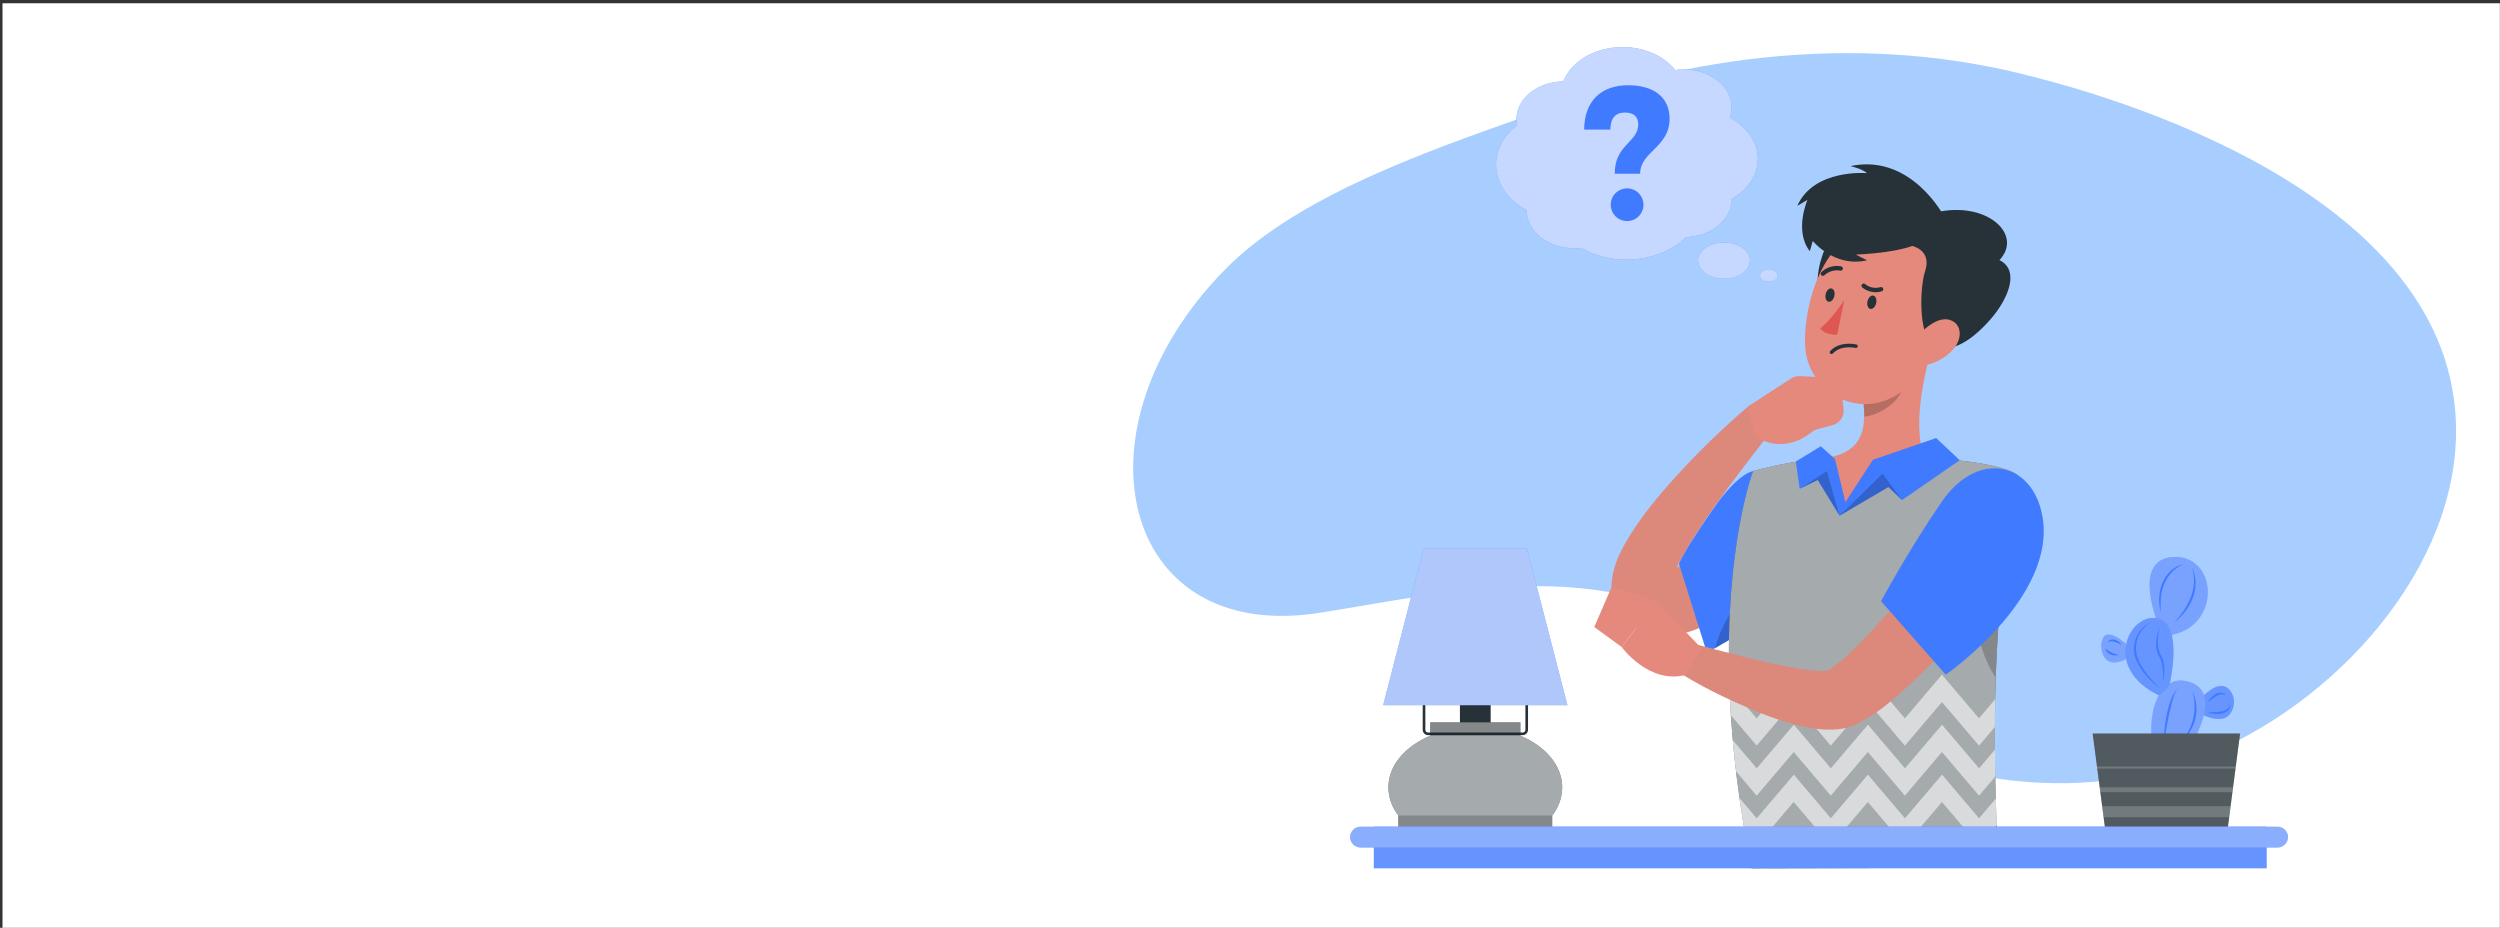 <?xml version="1.0" encoding="UTF-8"?> <svg xmlns="http://www.w3.org/2000/svg" id="Layer_1" data-name="Layer 1" width="949.16" height="352.25" viewBox="0 0 949.16 352.25"><rect x="0" y="0" width="949.16" height="352.25" fill="#333333" stroke="none"/><defs><style> .cls-1 { opacity: .7; } .cls-1, .cls-2, .cls-3, .cls-4, .cls-5, .cls-6, .cls-7, .cls-8, .cls-9, .cls-10, .cls-11, .cls-12, .cls-13, .cls-14, .cls-15 { stroke-width: 0px; } .cls-1, .cls-2, .cls-5, .cls-6, .cls-7, .cls-8, .cls-10, .cls-15 { isolation: isolate; } .cls-1, .cls-6, .cls-8, .cls-14 { fill: #fff; } .cls-2, .cls-5, .cls-7, .cls-12 { fill: #fafafa; } .cls-2, .cls-16 { opacity: .6; } .cls-3 { fill: #de5753; } .cls-4 { fill: #e4897b; } .cls-5 { opacity: .4; } .cls-6, .cls-7, .cls-10, .cls-17 { opacity: .2; } .cls-8 { opacity: .3; } .cls-9 { fill: #263238; } .cls-10 { fill: #000; } .cls-11 { fill: #407bff; } .cls-13 { fill: #dc897c; } .cls-15 { fill: #006eff; opacity: .34; } </style></defs><rect class="cls-14" x=".95" y="1.24" width="948.16" height="351.52"></rect><path class="cls-15" d="M465.21,102.23c-59.45,60.28-40.18,142.32,35.67,130.45,53.21-8.33,113.01-24.5,167.71,17.35,16.49,12.62,20.98,20.17,39.63,29.72,32.24,16.51,82.9,26.77,131.78,5.94,50.23-21.4,96.84-74.87,92.15-129.8-7.61-89.05-145.02-123.01-164.48-127.82-82.22-20.32-154.21,4.07-176.37,11.89-42.85,15.12-96.84,32.59-126.1,62.26Z"></path><g><g id="freepik--speech-bubble--inject-84"><path class="cls-11" d="M579.62,79.8v.14c0,7.92,8.16,14.34,18.22,14.34.83,0,1.66-.05,2.48-.14,5.24,2.95,11.15,4.47,17.16,4.42,9.15,0,17.31-3.33,22.63-8.53,9.66-.32,17.34-6.63,17.34-14.32v-.2c6.02-3.41,9.94-8.96,9.94-15.24s-4.23-12.26-10.64-15.63c.46-1.26.7-2.59.7-3.93,0-7.92-8.16-14.34-18.22-14.34-1.07,0-2.13.08-3.19.22-4.19-5.23-11.58-8.71-20-8.71-10.58,0-19.5,5.45-22.5,13-9.87.18-17.8,6.52-17.8,14.32,0,.79.09,1.58.25,2.35-4.94,3.8-8,9.09-8,14.94,0,7.18,4.59,13.51,11.63,17.31Z"></path><path class="cls-11" d="M671.58,102.23c1.87,0,3.39,1.06,3.39,2.37s-1.52,2.37-3.39,2.37-3.39-1.06-3.39-2.37,1.52-2.37,3.39-2.37Z"></path><path class="cls-11" d="M654.53,92.08c5.44,0,9.85,3.05,9.85,6.86s-4.38,6.86-9.82,6.86-9.85-3.07-9.85-6.86,4.38-6.86,9.82-6.86Z"></path><path class="cls-1" d="M579.62,79.8v.14c0,7.92,8.16,14.34,18.22,14.34.83,0,1.66-.05,2.48-.14,5.24,2.95,11.15,4.47,17.16,4.42,9.15,0,17.31-3.33,22.63-8.53,9.66-.32,17.34-6.63,17.34-14.32v-.2c6.02-3.41,9.94-8.96,9.94-15.24s-4.23-12.26-10.64-15.63c.46-1.26.7-2.59.7-3.93,0-7.92-8.16-14.34-18.22-14.34-1.07,0-2.13.08-3.19.22-4.19-5.23-11.58-8.71-20-8.71-10.58,0-19.5,5.45-22.5,13-9.87.18-17.8,6.52-17.8,14.32,0,.79.09,1.58.25,2.35-4.94,3.8-8,9.09-8,14.94,0,7.18,4.59,13.51,11.63,17.31Z"></path><path class="cls-1" d="M671.58,102.23c1.87,0,3.39,1.06,3.39,2.37s-1.52,2.37-3.39,2.37-3.39-1.06-3.39-2.37,1.52-2.37,3.39-2.37Z"></path><path class="cls-1" d="M654.53,92.08c5.44,0,9.85,3.05,9.85,6.86s-4.38,6.86-9.82,6.86-9.85-3.07-9.85-6.86,4.38-6.86,9.82-6.86Z"></path></g><g id="freepik--Symbol--inject-84"><path class="cls-11" d="M618.13,32.36c9.73,0,15.75,4.57,15.75,12.7,0,11-11.18,12.41-11.18,20.9h-9.65c0-11.17,8.93-11.83,8.93-18.79,0-3-1.89-4.43-5.08-4.43-3.56,0-5.45,2.1-5.52,6.46h-9.94c.07-10.67,6.31-16.84,16.69-16.84ZM623.96,77.73c0,3.43-2.78,6.21-6.21,6.21s-6.21-2.78-6.21-6.21,2.78-6.21,6.21-6.21,6.21,2.78,6.21,6.21Z"></path></g><g id="freepik--Plant--inject-84"><path class="cls-11" d="M835.18,270.51c2.29,1.74,5.13,2.6,8,2.43,4.82-.25,6.92-7.93,2.75-11.56s-10.7,4.14-10.7,4.14l-.05,4.99Z"></path><path class="cls-6" d="M835.18,270.51c2.29,1.74,5.13,2.6,8,2.43,4.82-.25,6.92-7.93,2.75-11.56s-10.7,4.14-10.7,4.14l-.05,4.99Z"></path><path class="cls-11" d="M807.2,250.19c-10.49,5.55-10.89-8.16-7.49-9.14s8.88,4.77,8.88,4.77l-1.39,4.37Z"></path><path class="cls-8" d="M807.2,250.19c-10.49,5.55-10.89-8.16-7.49-9.14s8.88,4.77,8.88,4.77l-1.39,4.37Z"></path><path class="cls-11" d="M818.57,285.77c-4.23-6.91-1.61-31.73,13-26.74s-3.39,29.64-3.39,29.64c0,0-5.38,4.01-9.61-2.9Z"></path><path class="cls-11" d="M824.51,241.05c19.05-3.85,17.25-30.36.69-29.58-16.56.78-5.38,26.73-5.38,26.73l4.69,2.85Z"></path><path class="cls-8" d="M818.57,285.77c-4.23-6.91-1.61-31.73,13-26.74s-3.39,29.64-3.39,29.64c0,0-5.38,4.01-9.61-2.9Z"></path><path class="cls-8" d="M824.51,241.05c19.05-3.85,17.25-30.36.69-29.58-16.56.78-5.38,26.73-5.38,26.73l4.69,2.85Z"></path><path class="cls-11" d="M819.64,263.99c-21.61-10.41-11.28-31.11-.85-29.28,10.43,1.83,5,24.74,5,24.74-.46,2.24-4.16,4.54-4.15,4.54Z"></path><path class="cls-6" d="M819.64,263.99c-21.61-10.41-11.28-31.11-.85-29.28,10.43,1.83,5,24.74,5,24.74-.46,2.24-4.16,4.54-4.15,4.54Z"></path><path class="cls-11" d="M832.76,217.7c-.17-.69-.35-1.44-.5-2.13,3.67,7.42-.64,16.22-6.88,20.78,4.76-4.91,8.61-11.65,7.38-18.65Z"></path><path class="cls-11" d="M829.41,214.04c-5.51,2.07-8.55,7.47-9,13-.14,1.88-.16,3.76-.07,5.64-.18-.92-.32-1.87-.48-2.81-.87-6.65,2.39-14.4,9.52-15.79l.03-.04Z"></path><path class="cls-11" d="M816.71,236.3c-4.51,2.51-6.72,7.79-5.34,12.77,1.07,3.62,3.52,6.7,6,9.5.83.96,1.73,1.86,2.65,2.76-2.07-1.53-3.95-3.31-5.59-5.29-2.04-2.46-3.88-5.41-4.24-8.69-.37-4.46,2.15-9.45,6.53-11v-.05Z"></path><path class="cls-11" d="M820.25,248.42c.98,1.58,1.49,3.4,1.46,5.26.04,1.8-.15,3.6-.58,5.35.06-.9.06-1.78.06-2.67-.04-2.55-.19-5.35-1.65-7.49-1.72-3.3-.8-7.32.28-10.67-.41,3.35-1.18,7.13.43,10.22Z"></path><path class="cls-11" d="M824.72,266.22c-1.21,4.48-2.04,9.08-2.84,13.66-.18.92-.32,1.84-.45,2.77-.15-4.68,1.52-18.99,5.74-21.27-1.52,1.1-1.88,3.15-2.45,4.84Z"></path><path class="cls-11" d="M832.29,262.17c2.82,5.74,1.94,12.61-2.22,17.46-.59.65-1.22,1.26-1.89,1.83,4.62-5.28,6.18-12.58,4.11-19.29h0Z"></path><path class="cls-11" d="M799.38,246.22c1.41,1.26,3.14,2.09,5,2.39-1.93.77-4.66-.24-5-2.39Z"></path><path class="cls-11" d="M800.17,243.83c1.29-2,4.39-.84,5.29,1-1.65-.8-3.45-1.81-5.29-1Z"></path><path class="cls-11" d="M845.21,263.99c-2.72-1.31-4.9,1.21-7,2.69,1-2.36,4.78-5.32,7-2.69Z"></path><path class="cls-11" d="M846.8,267.74c-.39,3.86-5.82,3.76-8.59,2.76,2.99-.31,7.01.38,8.59-2.76Z"></path><polygon class="cls-9" points="845.81 314.31 799.19 314.31 794.51 278.5 850.48 278.5 845.81 314.31"></polygon><g class="cls-17"><polygon class="cls-12" points="850.48 278.5 848.85 291.02 848.74 291.81 847.82 298.93 847.57 300.78 846.89 306.05 846.34 310.27 845.81 314.31 799.19 314.31 798.66 310.27 798.11 306.05 797.42 300.78 797.18 298.93 796.25 291.81 796.15 291.02 794.51 278.5 850.48 278.5"></polygon></g><polygon class="cls-7" points="846.89 306.05 846.34 310.27 798.66 310.27 798.11 306.05 846.89 306.05"></polygon><polygon class="cls-7" points="847.82 298.93 847.57 300.78 797.42 300.78 797.18 298.93 847.82 298.93"></polygon><polygon class="cls-7" points="848.85 291.02 848.74 291.81 796.25 291.81 796.15 291.02 848.85 291.02"></polygon></g><g id="freepik--Lamp--inject-84"><rect class="cls-9" x="554.28" y="260.81" width="11.67" height="23.93"></rect><path class="cls-9" d="M530.92,309.64v4.24s58.39,0,58.39,0v-4.24h0c2.42-3.05,3.76-6.81,3.81-10.7,0-8.32-6.36-15.62-15.89-19.62v-5.05s-34.22,0-34.22,0v5.05c-9.53,4.02-15.9,11.3-15.9,19.62.05,3.89,1.39,7.65,3.81,10.7Z"></path><path class="cls-2" d="M530.92,309.64v4.24s58.39,0,58.39,0v-4.24h0c2.42-3.05,3.76-6.81,3.81-10.7,0-8.32-6.36-15.62-15.89-19.62v-5.05s-34.22,0-34.22,0v5.05c-9.53,4.02-15.9,11.3-15.9,19.62.05,3.89,1.39,7.65,3.81,10.7Z"></path><path class="cls-9" d="M540.15,277.06v-55.61h1v55.61s0,.03,0,.05c0,.55.45,1,1,1h35.94s.07,0,.1,0c.55-.03.98-.5.95-1.05v-55.61h1v55.61c0,1.13-.92,2.05-2.05,2.05h-35.94c-1.11-.03-2-.94-2-2.05Z"></path><polygon class="cls-11" points="540.48 208.32 579.75 208.32 595.1 267.74 525.13 267.74 540.48 208.32"></polygon><rect class="cls-10" x="530.91" y="309.63" width="58.39" height="4.24"></rect><rect class="cls-10" x="543.01" y="274.26" width="34.22" height="5.05"></rect><polygon class="cls-2" points="540.48 208.32 579.75 208.32 595.1 267.74 525.13 267.74 540.48 208.32"></polygon></g><g id="freepik--Character--inject-84"><path class="cls-13" d="M668.47,181.74l20.88,14.63c-3.95,5.7-8.22,11.18-12.79,16.39-10.73,11.86-26.73,28.36-44.23,28.6-5.34,0-10.5-1.88-14.59-5.31-9.24-7.83-6.14-20.44-.95-29.33,5.22-9.29,11.94-17.37,18.82-25.07,8.91-9.87,18.47-19.14,28.6-27.76l9,8.82c-11.53,15-23.54,30.07-33.09,46.2-2.36,4.29-5.15,8.82-5.76,13.42,0,.18.06.2.06-.08-.12-1.41-.76-2.72-1.79-3.68-.08-.07-.39-.27-.39-.35s.08-.06-.12-.2-.37-.23-.2-.28c2.45-.82,4.74-2.06,6.77-3.65,11.44-8.75,20.89-20.84,29.75-32.35h.03Z"></path><path class="cls-4" d="M699.22,148.39l.72,7c.28,2.75-1.47,5.29-4.14,6l-5.78,1.55c-.77.2-1.49.57-2.11,1.08-2.66,2.19-11.35,8.09-21.53,1.67l-2.71-11.39,16.34-10.59c.99-.64,2.15-.95,3.32-.9l10.55.51c2.79.13,5.07,2.29,5.34,5.07Z"></path><path class="cls-11" d="M650.97,192.47s8.06-12.04,14.7-13.7c0,0,21.13,33.33,17.58,42.73-1,2.8-4.56,6.24-9,9.7-7.64,5.97-17.98,11.99-23.09,14.86-1.94,1.09-3.13,1.72-3.13,1.72l-10.58-33.71c2.55-6.13,13.52-21.6,13.52-21.6Z"></path><path class="cls-10" d="M673.17,217.02c.92,4.67,1.29,9.43,1.09,14.18-7.64,5.97-17.98,11.99-23.09,14.86,5.02-19.42,22-29.04,22-29.04Z"></path><path class="cls-9" d="M692.52,173.87c10.48-.98,27.77-.89,39.69-.1,30.12,1.99,33.95,6.67,33.95,6.67-13.66,67.57-7.17,134.67-7.78,149l-93.36.23c-19.81-98.13.67-150.89.67-150.89,8.8-2.33,17.77-3.98,26.83-4.91Z"></path><path class="cls-2" d="M665.65,178.78c8.8-2.33,17.77-3.97,26.83-4.91,10.5-.99,27.78-.89,39.7-.1,30.16,1.99,34,6.67,34,6.67-3.01,15.13-5.2,30.41-6.55,45.78-.98,10.79-1.57,21.22-1.9,31.07-.09,2.77-.21,5.49-.21,8.17-.08,3.61-.13,7.13-.13,10.54v8.58c.02,3.57.08,6.98.14,10.22.06,2.91.13,5.71.2,8.34.11,3.62.22,7,.33,10,.26,7.57.46,13.19.32,16.31l-93.36.23c-.97-4.8-1.83-9.46-2.61-14-.74-4.34-1.41-8.59-2-12.74-.49-3.41-.92-6.79-1.3-10.12-.5-4.05-.9-8-1.25-11.84-.28-3.22-.51-6.37-.72-9.44-.24-3.76-.42-7.43-.55-11-1.86-53.55,9.06-81.76,9.06-81.76Z"></path><path class="cls-10" d="M759.63,226.24c-.98,10.79-1.57,21.22-1.9,31.07-8.9-13.09-9.73-35.37-9.73-35.37,4.01-.14,7.98,1.51,11.63,4.3Z"></path><g class="cls-16"><path class="cls-12" d="M666.93,272.72l14.08-16.57,14.06,16.57,14.07-16.57,14.07,16.57,14.07-16.57,14.06,16.57,6.17-7.26c-.08,3.61-.13,7.13-.13,10.54l-6,7.11-14.09-16.56-14.07,16.56-14.07-16.56-14.07,16.56-14.06-16.59-14.08,16.56-9.8-11.54c-.24-3.76-.42-7.43-.55-11l10.34,12.18Z"></path></g><g class="cls-16"><path class="cls-12" d="M666.97,291.69l14.08-16.56,14.06,16.56,14.07-16.56,14.07,16.56,14.07-16.56,14.06,16.56,6.05-7.11c.02,3.57.08,6.98.14,10.22l-6.19,7.29-14.09-16.57-14.07,16.57-14.07-16.57-14.07,16.57-14.06-16.57-14.08,16.57-7.83-9.24c-.5-4.05-.9-8-1.25-11.84l9.11,10.68Z"></path></g><g class="cls-16"><path class="cls-12" d="M666.97,310.67l14.08-16.57,14.06,16.57,14.07-16.57,14.07,16.57,14.07-16.57,14.06,16.57,6.39-7.53c.11,3.62.22,7,.33,10l-6.72,7.91-14.09-16.55-14.07,16.55-14.07-16.55-14.07,16.55-14.09-16.58-14.08,16.55-4.53-5.34c-.74-4.34-1.41-8.59-2-12.74l6.59,7.73Z"></path></g><path class="cls-4" d="M707.17,151.01c1.55,10.11.93,20.66-13.57,22.72,0,0,3.59,10.57,6.53,18.72,11.21-8.3,20.33-11,33-15-8.1-9.32-3.43-32.38.25-44.87l-26.21,18.43Z"></path><path class="cls-10" d="M722.39,147c-1.11,5.62-9.11,10.87-14.6,11.14.03-2.39-.16-4.77-.56-7.12l15.51-10.91c.3,2.3.18,4.63-.35,6.89Z"></path><polygon class="cls-11" points="722.12 189.88 716.95 184.92 698.42 195.8 690.13 182.23 683.27 185.59 681.8 175.24 691.29 169.43 696.71 174.32 700.62 190.65 711.1 174.54 735.08 166.31 744.03 174.72 722.12 189.88"></polygon><polygon class="cls-10" points="690.13 182.23 683.27 185.59 693.58 178.84 698.42 195.8 690.13 182.23"></polygon><polygon class="cls-10" points="716.95 184.92 722.12 189.88 714.75 179.8 698.42 195.8 716.95 184.92"></polygon><path class="cls-13" d="M737.92,207.44l20.15,15.62c-1.76,2.34-3.42,4.48-5.19,6.66-5.26,6.54-10.72,12.81-16.49,18.94-5.88,6.33-12.16,12.27-18.8,17.8-4.32,3.69-9.12,6.77-14.27,9.16-13.94,5.24-36.94-5.45-49.57-11.37-5.04-2.45-9.89-5-14.76-8l5.05-11.57c12.85,3.31,25.47,6.94,38.3,9.1,4.21.57,8.64,1.49,12.58.62,0-.05.08-.05,0-.05-.1,0-.2.03-.29.06-.17,0-.56.21-.22,0,8.77-6.18,15.98-14.74,23.23-22.8,6.08-6.9,14.28-16.94,20.28-24.17h0Z"></path><path class="cls-11" d="M737.23,190.46c-12.26,17.78-23.08,37.78-23.08,37.78l24.56,27.92s45.96-31.74,35.73-64.16c-5.39-17.06-24.38-20.14-37.21-1.54Z"></path><path class="cls-4" d="M640.05,256.22c-14.03,3.72-24.34-10.56-24.34-10.56l13.06-17.42,17.28,17.94-6,10.04Z"></path><polygon class="cls-4" points="628.77 228.24 615.71 245.66 605.29 238.06 611.92 222.74 628.77 228.24"></polygon><path class="cls-9" d="M695.84,119.76c-10.81-5.84-4.7-30.08,4.19-33.57,16.85-6.6,6.62,39.41-4.19,33.57Z"></path><path class="cls-4" d="M710.71,85.81c-18.3,3.91-25.92,29-25.4,45,.57,17.81,20.23,29.31,36.07,18.31,10.56-7.31,12.4-17.4,17-34.4,4.58-16.96-9.65-32.78-27.67-28.91Z"></path><path class="cls-9" d="M730.88,103.01c-2.09,6.43-2.37,24.19,2.63,27,5.4,5,14.01.69,22.4-9,6.04-6.96,11.36-18.14,3.22-22.27,8.85-9.44-4-21.63-22-18.54-4.15.53-8.37-.26-12.05-2.26l-1.88,14.92s10.84.41,7.68,10.15Z"></path><path class="cls-4" d="M740.29,121.47c-4.76-1.52-10.85,3.91-13.55,8.14-2.99,4.7-2.03,9.78,3.42,9.13,4.31-.62,8.28-2.71,11.22-5.92,3.73-4.03,3.67-9.83-1.09-11.35Z"></path><path class="cls-9" d="M711.19,112.22c-.92-.15-1.9.86-2.19,2.25s.22,2.65,1.14,2.81,1.9-.85,2.19-2.24c.28-1.4-.22-2.67-1.14-2.82Z"></path><path class="cls-9" d="M695.31,109.51c-.91-.16-1.89.84-2.18,2.24s.22,2.65,1.14,2.81,1.89-.84,2.18-2.24c.29-1.38-.23-2.65-1.14-2.81Z"></path><path class="cls-3" d="M697.5,127.07s-4.45.33-6.45-2.4c4.32-3.29,9.18-10.79,9.18-10.79l-2.73,13.19Z"></path><path class="cls-9" d="M708.08,107.83c1.62,1.34,3.79,1.79,5.81,1.2.43-.15.91.07,1.07.5,0,0,0,.02.01.03.15.43-.08.89-.51,1.04-2.56.79-5.34.24-7.41-1.45,0,0,0,0,0,0-.37-.28-.43-.81-.15-1.18.09-.11.21-.2.34-.25.28-.12.6-.08.84.11Z"></path><path class="cls-9" d="M691.46,104.46c-.3-.35-.27-.88.08-1.18,1.99-1.85,4.73-2.66,7.41-2.18h0c.06,0,.11.02.17.04.44.16.66.64.5,1.08-.16.44-.64.66-1.08.5-2.14-.34-4.32.33-5.91,1.81-.21.18-.49.25-.76.18-.16-.04-.3-.13-.41-.25Z"></path><path class="cls-9" d="M731.07,90.59c-5.26,5.42-26.5,6.07-26.5,6.07l4.26,2.16c-12.33,2.91-20.59-7.34-20.59-7.34l-1.13,3.89c-6.02-7.74-.88-19.49-.88-19.49l-3.86,2.27c6.29-14.18,26.47-12.42,26.47-12.42-1.88-1.67-6.3-2.67-6.3-2.67,23.12-4.91,35.54,19.09,35.54,19.09,0,0-1.75,3.02-7.01,8.44Z"></path><path class="cls-9" d="M694.88,134.22c-.26-.26-.26-.69,0-.95,3.69-3.97,9.74-2.53,10-2.47.3.11.47.41.43.72-.05.37-.39.63-.76.59-.05,0-5.54-1.31-8.67,2.08-.13.13-.31.21-.5.21-.18,0-.36-.06-.5-.18Z"></path></g><g id="freepik--Table--inject-84"><rect class="cls-11" x="521.59" y="313.87" width="338.98" height="15.8"></rect><rect class="cls-7" x="521.59" y="313.87" width="338.98" height="15.8"></rect><path class="cls-11" d="M512.58,317.82h0c.03,2.17,1.78,3.92,3.95,3.95h348.15c2.19,0,3.97-1.76,4-3.95h0c-.03-2.19-1.81-3.95-4-3.95h-348.15c-2.17.03-3.92,1.78-3.95,3.95Z"></path><path class="cls-5" d="M512.58,317.82h0c.03,2.17,1.78,3.92,3.95,3.95h348.15c2.19,0,3.97-1.76,4-3.95h0c-.03-2.19-1.81-3.95-4-3.95h-348.15c-2.17.03-3.92,1.78-3.95,3.95Z"></path></g></g></svg> 